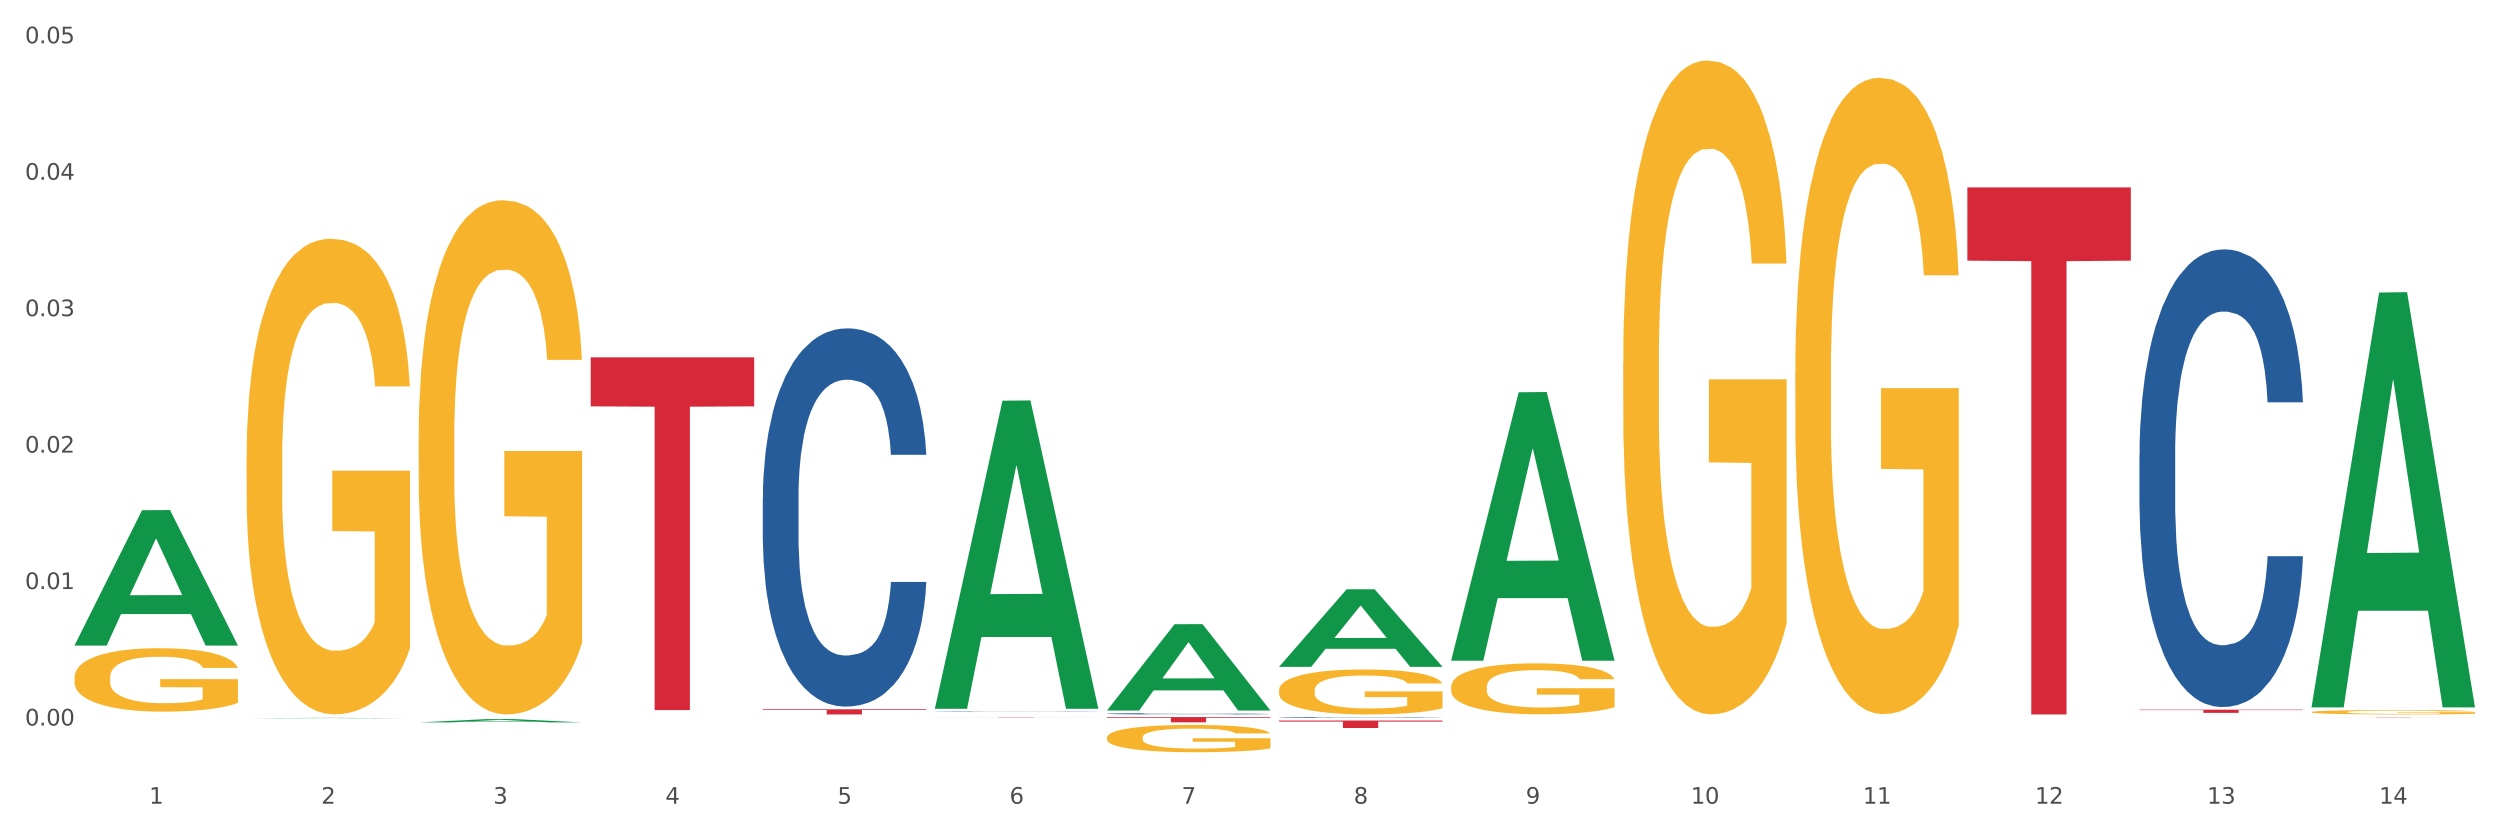 <?xml version="1.0" encoding="utf-8" standalone="no"?>
<!DOCTYPE svg PUBLIC "-//W3C//DTD SVG 1.1//EN"
  "http://www.w3.org/Graphics/SVG/1.1/DTD/svg11.dtd">
<svg xmlns:xlink="http://www.w3.org/1999/xlink" width="1080pt" height="360pt" viewBox="0 0 1080 360" xmlns="http://www.w3.org/2000/svg" version="1.1">
 <rect x="0" y="0" width="1080" height="360" fill="#333333" stroke="none"/>
 <defs>
  <style type="text/css">*{stroke-linejoin: round; stroke-linecap: butt}</style>
 </defs>
 <g id="figure_1">
  <g id="patch_1">
   <path d="M 0 360 
L 1080 360 
L 1080 0 
L 0 0 
z
" style="fill: #ffffff; stroke: #ffffff; stroke-linejoin: miter"/>
  </g>
  <g id="axes_1">
   <g id="matplotlib.axis_1">
    <g id="xtick_1">
     <g id="text_1">
      <!-- 1 -->
      <g style="fill: #4d4d4d" transform="translate(64.432 347.204) scale(0.096 -0.096)">
       <defs>
        <path id="DejaVuSans-31" d="M 794 531 
L 1825 531 
L 1825 4091 
L 703 3866 
L 703 4441 
L 1819 4666 
L 2450 4666 
L 2450 531 
L 3481 531 
L 3481 0 
L 794 0 
L 794 531 
z
" transform="scale(0.016)"/>
       </defs>
       <use xlink:href="#DejaVuSans-31"/>
      </g>
     </g>
    </g>
    <g id="xtick_2">
     <g id="text_2">
      <!-- 2 -->
      <g style="fill: #4d4d4d" transform="translate(138.771 347.204) scale(0.096 -0.096)">
       <defs>
        <path id="DejaVuSans-32" d="M 1228 531 
L 3431 531 
L 3431 0 
L 469 0 
L 469 531 
Q 828 903 1448 1529 
Q 2069 2156 2228 2338 
Q 2531 2678 2651 2914 
Q 2772 3150 2772 3378 
Q 2772 3750 2511 3984 
Q 2250 4219 1831 4219 
Q 1534 4219 1204 4116 
Q 875 4013 500 3803 
L 500 4441 
Q 881 4594 1212 4672 
Q 1544 4750 1819 4750 
Q 2544 4750 2975 4387 
Q 3406 4025 3406 3419 
Q 3406 3131 3298 2873 
Q 3191 2616 2906 2266 
Q 2828 2175 2409 1742 
Q 1991 1309 1228 531 
z
" transform="scale(0.016)"/>
       </defs>
       <use xlink:href="#DejaVuSans-32"/>
      </g>
     </g>
    </g>
    <g id="xtick_3">
     <g id="text_3">
      <!-- 3 -->
      <g style="fill: #4d4d4d" transform="translate(213.109 347.204) scale(0.096 -0.096)">
       <defs>
        <path id="DejaVuSans-33" d="M 2597 2516 
Q 3050 2419 3304 2112 
Q 3559 1806 3559 1356 
Q 3559 666 3084 287 
Q 2609 -91 1734 -91 
Q 1441 -91 1130 -33 
Q 819 25 488 141 
L 488 750 
Q 750 597 1062 519 
Q 1375 441 1716 441 
Q 2309 441 2620 675 
Q 2931 909 2931 1356 
Q 2931 1769 2642 2001 
Q 2353 2234 1838 2234 
L 1294 2234 
L 1294 2753 
L 1863 2753 
Q 2328 2753 2575 2939 
Q 2822 3125 2822 3475 
Q 2822 3834 2567 4026 
Q 2313 4219 1838 4219 
Q 1578 4219 1281 4162 
Q 984 4106 628 3988 
L 628 4550 
Q 988 4650 1302 4700 
Q 1616 4750 1894 4750 
Q 2613 4750 3031 4423 
Q 3450 4097 3450 3541 
Q 3450 3153 3228 2886 
Q 3006 2619 2597 2516 
z
" transform="scale(0.016)"/>
       </defs>
       <use xlink:href="#DejaVuSans-33"/>
      </g>
     </g>
    </g>
    <g id="xtick_4">
     <g id="text_4">
      <!-- 4 -->
      <g style="fill: #4d4d4d" transform="translate(287.448 347.204) scale(0.096 -0.096)">
       <defs>
        <path id="DejaVuSans-34" d="M 2419 4116 
L 825 1625 
L 2419 1625 
L 2419 4116 
z
M 2253 4666 
L 3047 4666 
L 3047 1625 
L 3713 1625 
L 3713 1100 
L 3047 1100 
L 3047 0 
L 2419 0 
L 2419 1100 
L 313 1100 
L 313 1709 
L 2253 4666 
z
" transform="scale(0.016)"/>
       </defs>
       <use xlink:href="#DejaVuSans-34"/>
      </g>
     </g>
    </g>
    <g id="xtick_5">
     <g id="text_5">
      <!-- 5 -->
      <g style="fill: #4d4d4d" transform="translate(361.787 347.204) scale(0.096 -0.096)">
       <defs>
        <path id="DejaVuSans-35" d="M 691 4666 
L 3169 4666 
L 3169 4134 
L 1269 4134 
L 1269 2991 
Q 1406 3038 1543 3061 
Q 1681 3084 1819 3084 
Q 2600 3084 3056 2656 
Q 3513 2228 3513 1497 
Q 3513 744 3044 326 
Q 2575 -91 1722 -91 
Q 1428 -91 1123 -41 
Q 819 9 494 109 
L 494 744 
Q 775 591 1075 516 
Q 1375 441 1709 441 
Q 2250 441 2565 725 
Q 2881 1009 2881 1497 
Q 2881 1984 2565 2268 
Q 2250 2553 1709 2553 
Q 1456 2553 1204 2497 
Q 953 2441 691 2322 
L 691 4666 
z
" transform="scale(0.016)"/>
       </defs>
       <use xlink:href="#DejaVuSans-35"/>
      </g>
     </g>
    </g>
    <g id="xtick_6">
     <g id="text_6">
      <!-- 6 -->
      <g style="fill: #4d4d4d" transform="translate(436.125 347.204) scale(0.096 -0.096)">
       <defs>
        <path id="DejaVuSans-36" d="M 2113 2584 
Q 1688 2584 1439 2293 
Q 1191 2003 1191 1497 
Q 1191 994 1439 701 
Q 1688 409 2113 409 
Q 2538 409 2786 701 
Q 3034 994 3034 1497 
Q 3034 2003 2786 2293 
Q 2538 2584 2113 2584 
z
M 3366 4563 
L 3366 3988 
Q 3128 4100 2886 4159 
Q 2644 4219 2406 4219 
Q 1781 4219 1451 3797 
Q 1122 3375 1075 2522 
Q 1259 2794 1537 2939 
Q 1816 3084 2150 3084 
Q 2853 3084 3261 2657 
Q 3669 2231 3669 1497 
Q 3669 778 3244 343 
Q 2819 -91 2113 -91 
Q 1303 -91 875 529 
Q 447 1150 447 2328 
Q 447 3434 972 4092 
Q 1497 4750 2381 4750 
Q 2619 4750 2861 4703 
Q 3103 4656 3366 4563 
z
" transform="scale(0.016)"/>
       </defs>
       <use xlink:href="#DejaVuSans-36"/>
      </g>
     </g>
    </g>
    <g id="xtick_7">
     <g id="text_7">
      <!-- 7 -->
      <g style="fill: #4d4d4d" transform="translate(510.464 347.204) scale(0.096 -0.096)">
       <defs>
        <path id="DejaVuSans-37" d="M 525 4666 
L 3525 4666 
L 3525 4397 
L 1831 0 
L 1172 0 
L 2766 4134 
L 525 4134 
L 525 4666 
z
" transform="scale(0.016)"/>
       </defs>
       <use xlink:href="#DejaVuSans-37"/>
      </g>
     </g>
    </g>
    <g id="xtick_8">
     <g id="text_8">
      <!-- 8 -->
      <g style="fill: #4d4d4d" transform="translate(584.803 347.204) scale(0.096 -0.096)">
       <defs>
        <path id="DejaVuSans-38" d="M 2034 2216 
Q 1584 2216 1326 1975 
Q 1069 1734 1069 1313 
Q 1069 891 1326 650 
Q 1584 409 2034 409 
Q 2484 409 2743 651 
Q 3003 894 3003 1313 
Q 3003 1734 2745 1975 
Q 2488 2216 2034 2216 
z
M 1403 2484 
Q 997 2584 770 2862 
Q 544 3141 544 3541 
Q 544 4100 942 4425 
Q 1341 4750 2034 4750 
Q 2731 4750 3128 4425 
Q 3525 4100 3525 3541 
Q 3525 3141 3298 2862 
Q 3072 2584 2669 2484 
Q 3125 2378 3379 2068 
Q 3634 1759 3634 1313 
Q 3634 634 3220 271 
Q 2806 -91 2034 -91 
Q 1263 -91 848 271 
Q 434 634 434 1313 
Q 434 1759 690 2068 
Q 947 2378 1403 2484 
z
M 1172 3481 
Q 1172 3119 1398 2916 
Q 1625 2713 2034 2713 
Q 2441 2713 2670 2916 
Q 2900 3119 2900 3481 
Q 2900 3844 2670 4047 
Q 2441 4250 2034 4250 
Q 1625 4250 1398 4047 
Q 1172 3844 1172 3481 
z
" transform="scale(0.016)"/>
       </defs>
       <use xlink:href="#DejaVuSans-38"/>
      </g>
     </g>
    </g>
    <g id="xtick_9">
     <g id="text_9">
      <!-- 9 -->
      <g style="fill: #4d4d4d" transform="translate(659.142 347.204) scale(0.096 -0.096)">
       <defs>
        <path id="DejaVuSans-39" d="M 703 97 
L 703 672 
Q 941 559 1184 500 
Q 1428 441 1663 441 
Q 2288 441 2617 861 
Q 2947 1281 2994 2138 
Q 2813 1869 2534 1725 
Q 2256 1581 1919 1581 
Q 1219 1581 811 2004 
Q 403 2428 403 3163 
Q 403 3881 828 4315 
Q 1253 4750 1959 4750 
Q 2769 4750 3195 4129 
Q 3622 3509 3622 2328 
Q 3622 1225 3098 567 
Q 2575 -91 1691 -91 
Q 1453 -91 1209 -44 
Q 966 3 703 97 
z
M 1959 2075 
Q 2384 2075 2632 2365 
Q 2881 2656 2881 3163 
Q 2881 3666 2632 3958 
Q 2384 4250 1959 4250 
Q 1534 4250 1286 3958 
Q 1038 3666 1038 3163 
Q 1038 2656 1286 2365 
Q 1534 2075 1959 2075 
z
" transform="scale(0.016)"/>
       </defs>
       <use xlink:href="#DejaVuSans-39"/>
      </g>
     </g>
    </g>
    <g id="xtick_10">
     <g id="text_10">
      <!-- 10 -->
      <g style="fill: #4d4d4d" transform="translate(730.426 347.204) scale(0.096 -0.096)">
       <defs>
        <path id="DejaVuSans-30" d="M 2034 4250 
Q 1547 4250 1301 3770 
Q 1056 3291 1056 2328 
Q 1056 1369 1301 889 
Q 1547 409 2034 409 
Q 2525 409 2770 889 
Q 3016 1369 3016 2328 
Q 3016 3291 2770 3770 
Q 2525 4250 2034 4250 
z
M 2034 4750 
Q 2819 4750 3233 4129 
Q 3647 3509 3647 2328 
Q 3647 1150 3233 529 
Q 2819 -91 2034 -91 
Q 1250 -91 836 529 
Q 422 1150 422 2328 
Q 422 3509 836 4129 
Q 1250 4750 2034 4750 
z
" transform="scale(0.016)"/>
       </defs>
       <use xlink:href="#DejaVuSans-31"/>
       <use xlink:href="#DejaVuSans-30" transform="translate(63.623 0)"/>
      </g>
     </g>
    </g>
    <g id="xtick_11">
     <g id="text_11">
      <!-- 11 -->
      <g style="fill: #4d4d4d" transform="translate(804.765 347.204) scale(0.096 -0.096)">
       <use xlink:href="#DejaVuSans-31"/>
       <use xlink:href="#DejaVuSans-31" transform="translate(63.623 0)"/>
      </g>
     </g>
    </g>
    <g id="xtick_12">
     <g id="text_12">
      <!-- 12 -->
      <g style="fill: #4d4d4d" transform="translate(879.104 347.204) scale(0.096 -0.096)">
       <use xlink:href="#DejaVuSans-31"/>
       <use xlink:href="#DejaVuSans-32" transform="translate(63.623 0)"/>
      </g>
     </g>
    </g>
    <g id="xtick_13">
     <g id="text_13">
      <!-- 13 -->
      <g style="fill: #4d4d4d" transform="translate(953.442 347.204) scale(0.096 -0.096)">
       <use xlink:href="#DejaVuSans-31"/>
       <use xlink:href="#DejaVuSans-33" transform="translate(63.623 0)"/>
      </g>
     </g>
    </g>
    <g id="xtick_14">
     <g id="text_14">
      <!-- 14 -->
      <g style="fill: #4d4d4d" transform="translate(1027.781 347.204) scale(0.096 -0.096)">
       <use xlink:href="#DejaVuSans-31"/>
       <use xlink:href="#DejaVuSans-34" transform="translate(63.623 0)"/>
      </g>
     </g>
    </g>
    <g id="xtick_15"/>
    <g id="xtick_16"/>
    <g id="xtick_17"/>
    <g id="xtick_18"/>
    <g id="xtick_19"/>
    <g id="xtick_20"/>
    <g id="xtick_21"/>
    <g id="xtick_22"/>
    <g id="xtick_23"/>
    <g id="xtick_24"/>
    <g id="xtick_25"/>
    <g id="xtick_26"/>
    <g id="xtick_27"/>
   </g>
   <g id="matplotlib.axis_2">
    <g id="ytick_1">
     <g id="text_15">
      <!-- 0.00 -->
      <g style="fill: #4d4d4d" transform="translate(10.8 313.42) scale(0.096 -0.096)">
       <defs>
        <path id="DejaVuSans-2e" d="M 684 794 
L 1344 794 
L 1344 0 
L 684 0 
L 684 794 
z
" transform="scale(0.016)"/>
       </defs>
       <use xlink:href="#DejaVuSans-30"/>
       <use xlink:href="#DejaVuSans-2e" transform="translate(63.623 0)"/>
       <use xlink:href="#DejaVuSans-30" transform="translate(95.41 0)"/>
       <use xlink:href="#DejaVuSans-30" transform="translate(159.033 0)"/>
      </g>
     </g>
    </g>
    <g id="ytick_2">
     <g id="text_16">
      <!-- 0.01 -->
      <g style="fill: #4d4d4d" transform="translate(10.8 254.477) scale(0.096 -0.096)">
       <use xlink:href="#DejaVuSans-30"/>
       <use xlink:href="#DejaVuSans-2e" transform="translate(63.623 0)"/>
       <use xlink:href="#DejaVuSans-30" transform="translate(95.41 0)"/>
       <use xlink:href="#DejaVuSans-31" transform="translate(159.033 0)"/>
      </g>
     </g>
    </g>
    <g id="ytick_3">
     <g id="text_17">
      <!-- 0.02 -->
      <g style="fill: #4d4d4d" transform="translate(10.8 195.533) scale(0.096 -0.096)">
       <use xlink:href="#DejaVuSans-30"/>
       <use xlink:href="#DejaVuSans-2e" transform="translate(63.623 0)"/>
       <use xlink:href="#DejaVuSans-30" transform="translate(95.41 0)"/>
       <use xlink:href="#DejaVuSans-32" transform="translate(159.033 0)"/>
      </g>
     </g>
    </g>
    <g id="ytick_4">
     <g id="text_18">
      <!-- 0.03 -->
      <g style="fill: #4d4d4d" transform="translate(10.8 136.59) scale(0.096 -0.096)">
       <use xlink:href="#DejaVuSans-30"/>
       <use xlink:href="#DejaVuSans-2e" transform="translate(63.623 0)"/>
       <use xlink:href="#DejaVuSans-30" transform="translate(95.41 0)"/>
       <use xlink:href="#DejaVuSans-33" transform="translate(159.033 0)"/>
      </g>
     </g>
    </g>
    <g id="ytick_5">
     <g id="text_19">
      <!-- 0.04 -->
      <g style="fill: #4d4d4d" transform="translate(10.8 77.646) scale(0.096 -0.096)">
       <use xlink:href="#DejaVuSans-30"/>
       <use xlink:href="#DejaVuSans-2e" transform="translate(63.623 0)"/>
       <use xlink:href="#DejaVuSans-30" transform="translate(95.41 0)"/>
       <use xlink:href="#DejaVuSans-34" transform="translate(159.033 0)"/>
      </g>
     </g>
    </g>
    <g id="ytick_6">
     <g id="text_20">
      <!-- 0.05 -->
      <g style="fill: #4d4d4d" transform="translate(10.8 18.703) scale(0.096 -0.096)">
       <use xlink:href="#DejaVuSans-30"/>
       <use xlink:href="#DejaVuSans-2e" transform="translate(63.623 0)"/>
       <use xlink:href="#DejaVuSans-30" transform="translate(95.41 0)"/>
       <use xlink:href="#DejaVuSans-35" transform="translate(159.033 0)"/>
      </g>
     </g>
    </g>
    <g id="ytick_7"/>
    <g id="ytick_8"/>
    <g id="ytick_9"/>
    <g id="ytick_10"/>
    <g id="ytick_11"/>
   </g>
   <g id="PolyCollection_1">
    <path d="M 32.175 278.791 
L 32.248 278.736 
L 61.37 220.406 
L 73.456 220.351 
L 102.797 278.901 
L 88.818 278.901 
L 82.484 265.267 
L 52.415 265.267 
L 52.197 265.487 
L 46.081 278.901 
L 32.175 278.901 
L 32.175 278.791 
L 56.201 257.13 
L 78.698 257.075 
L 67.559 232.831 
L 67.413 232.721 
L 67.267 232.886 
L 56.128 257.075 
L 56.201 257.13 
L 32.175 278.791 
z
" clip-path="url(#p016faca1ba)" style="fill: #109648"/>
    <path d="M 849.901 80.969 
L 920.523 80.969 
L 920.523 112.608 
L 892.742 112.822 
L 892.742 308.638 
L 877.514 308.638 
L 877.514 112.822 
L 849.901 112.608 
L 849.901 81.183 
L 849.901 80.969 
z
" clip-path="url(#p016faca1ba)" style="fill: #d62839"/>
    <path d="M 552.546 311.28 
L 623.168 311.28 
L 623.168 311.727 
L 595.388 311.73 
L 595.388 314.497 
L 580.159 314.497 
L 580.159 311.73 
L 552.546 311.727 
L 552.546 311.283 
L 552.546 311.28 
z
" clip-path="url(#p016faca1ba)" style="fill: #d62839"/>
    <path d="M 478.207 309.773 
L 548.829 309.773 
L 548.829 310.088 
L 521.049 310.09 
L 521.049 312.043 
L 505.82 312.043 
L 505.82 310.09 
L 478.207 310.088 
L 478.207 309.775 
L 478.207 309.773 
z
" clip-path="url(#p016faca1ba)" style="fill: #d62839"/>
    <path d="M 403.869 309.773 
L 474.49 309.773 
L 474.49 309.791 
L 446.71 309.791 
L 446.71 309.903 
L 431.481 309.903 
L 431.481 309.791 
L 403.869 309.791 
L 403.869 309.773 
L 403.869 309.773 
z
" clip-path="url(#p016faca1ba)" style="fill: #d62839"/>
    <path d="M 329.53 306.394 
L 400.152 306.394 
L 400.152 306.706 
L 372.371 306.708 
L 372.371 308.638 
L 357.143 308.638 
L 357.143 306.708 
L 329.53 306.706 
L 329.53 306.396 
L 329.53 306.394 
z
" clip-path="url(#p016faca1ba)" style="fill: #d62839"/>
    <path d="M 255.191 154.379 
L 325.813 154.379 
L 325.813 175.552 
L 298.033 175.695 
L 298.033 306.738 
L 282.804 306.738 
L 282.804 175.695 
L 255.191 175.552 
L 255.191 154.522 
L 255.191 154.379 
z
" clip-path="url(#p016faca1ba)" style="fill: #d62839"/>
    <path d="M 329.53 215.273 
L 329.613 215.124 
L 329.613 210.946 
L 329.864 205.275 
L 330.782 194.829 
L 331.951 186.92 
L 333.954 177.667 
L 335.039 173.787 
L 336.458 169.46 
L 339.38 162.446 
L 342.719 156.477 
L 345.057 153.193 
L 346.81 151.104 
L 350.733 147.373 
L 352.987 145.732 
L 355.324 144.389 
L 357.328 143.494 
L 360.667 142.449 
L 363.338 142.001 
L 366.427 141.852 
L 369.015 142.001 
L 372.437 142.598 
L 377.446 144.389 
L 379.366 145.434 
L 381.954 147.224 
L 384.625 149.612 
L 386.795 152 
L 389.3 155.432 
L 391.887 159.909 
L 394.392 165.58 
L 396.145 170.803 
L 397.564 176.324 
L 398.816 183.04 
L 399.734 190.352 
L 400.152 196.47 
L 384.875 196.47 
L 384.458 190.949 
L 383.623 184.98 
L 382.788 180.95 
L 381.87 177.667 
L 380.451 173.936 
L 379.199 171.549 
L 377.112 168.713 
L 375.192 166.923 
L 373.606 165.878 
L 371.686 164.983 
L 367.595 164.087 
L 364.674 164.087 
L 362.837 164.386 
L 360.583 165.132 
L 358.663 166.177 
L 356.41 167.967 
L 354.656 169.907 
L 352.903 172.444 
L 351.902 174.235 
L 350.399 177.518 
L 349.397 180.204 
L 348.062 184.83 
L 347.31 188.113 
L 345.975 196.619 
L 345.391 202.887 
L 345.14 207.215 
L 344.973 211.99 
L 344.973 235.27 
L 345.474 245.716 
L 345.891 250.193 
L 346.559 255.267 
L 347.811 261.833 
L 349.648 268.25 
L 351.568 272.876 
L 353.154 275.711 
L 354.656 277.801 
L 356.159 279.442 
L 357.996 280.935 
L 359.498 281.83 
L 361.752 282.725 
L 364.423 283.173 
L 366.51 283.173 
L 370.768 282.427 
L 372.688 281.681 
L 374.524 280.636 
L 376.528 278.995 
L 378.114 277.204 
L 379.032 275.861 
L 380.534 273.025 
L 381.703 270.041 
L 382.705 266.608 
L 383.373 263.624 
L 384.124 259.147 
L 384.708 254.073 
L 384.875 251.387 
L 400.152 251.387 
L 399.818 256.759 
L 399.233 261.982 
L 398.065 268.996 
L 397.146 273.025 
L 395.727 277.95 
L 394.225 282.128 
L 392.138 286.755 
L 390.218 290.187 
L 388.214 293.171 
L 386.044 295.858 
L 382.121 299.588 
L 380.701 300.633 
L 377.696 302.424 
L 375.359 303.468 
L 371.936 304.513 
L 368.43 305.11 
L 364.757 305.259 
L 361.502 304.961 
L 357.912 304.065 
L 355.658 303.17 
L 353.154 301.827 
L 350.232 299.738 
L 347.477 297.201 
L 344.89 294.216 
L 342.469 290.784 
L 340.215 286.904 
L 337.293 280.487 
L 335.123 274.219 
L 333.537 268.399 
L 332.452 263.475 
L 331.366 257.207 
L 330.782 252.879 
L 329.864 242.433 
L 329.53 232.733 
L 329.53 215.273 
z
" clip-path="url(#p016faca1ba)" style="fill: #255c99"/>
    <path d="M 403.869 307.421 
L 403.952 307.421 
L 403.952 307.416 
L 404.202 307.41 
L 405.121 307.398 
L 406.289 307.388 
L 408.293 307.378 
L 409.378 307.373 
L 410.797 307.368 
L 413.719 307.36 
L 417.058 307.353 
L 419.395 307.349 
L 421.148 307.347 
L 425.072 307.343 
L 427.326 307.341 
L 429.663 307.339 
L 431.666 307.338 
L 435.006 307.337 
L 437.677 307.336 
L 440.766 307.336 
L 443.353 307.336 
L 446.776 307.337 
L 451.785 307.339 
L 453.704 307.34 
L 456.292 307.342 
L 458.964 307.345 
L 461.134 307.348 
L 463.638 307.352 
L 466.226 307.357 
L 468.73 307.364 
L 470.483 307.37 
L 471.903 307.376 
L 473.155 307.384 
L 474.073 307.392 
L 474.49 307.399 
L 459.214 307.399 
L 458.797 307.393 
L 457.962 307.386 
L 457.127 307.381 
L 456.209 307.378 
L 454.79 307.373 
L 453.538 307.371 
L 451.451 307.367 
L 449.531 307.365 
L 447.945 307.364 
L 446.025 307.363 
L 441.934 307.362 
L 439.012 307.362 
L 437.176 307.362 
L 434.922 307.363 
L 433.002 307.364 
L 430.748 307.366 
L 428.995 307.369 
L 427.242 307.372 
L 426.24 307.374 
L 424.738 307.377 
L 423.736 307.381 
L 422.401 307.386 
L 421.649 307.39 
L 420.314 307.4 
L 419.729 307.407 
L 419.479 307.412 
L 419.312 307.417 
L 419.312 307.444 
L 419.813 307.457 
L 420.23 307.462 
L 420.898 307.468 
L 422.15 307.475 
L 423.987 307.483 
L 425.907 307.488 
L 427.493 307.491 
L 428.995 307.494 
L 430.498 307.496 
L 432.334 307.497 
L 433.837 307.499 
L 436.091 307.5 
L 438.762 307.5 
L 440.849 307.5 
L 445.106 307.499 
L 447.026 307.498 
L 448.863 307.497 
L 450.866 307.495 
L 452.452 307.493 
L 453.371 307.492 
L 454.873 307.488 
L 456.042 307.485 
L 457.044 307.481 
L 457.711 307.477 
L 458.463 307.472 
L 459.047 307.466 
L 459.214 307.463 
L 474.49 307.463 
L 474.156 307.469 
L 473.572 307.475 
L 472.403 307.484 
L 471.485 307.488 
L 470.066 307.494 
L 468.563 307.499 
L 466.477 307.504 
L 464.557 307.508 
L 462.553 307.512 
L 460.383 307.515 
L 456.459 307.519 
L 455.04 307.52 
L 452.035 307.522 
L 449.698 307.524 
L 446.275 307.525 
L 442.769 307.526 
L 439.096 307.526 
L 435.84 307.525 
L 432.251 307.524 
L 429.997 307.523 
L 427.493 307.522 
L 424.571 307.519 
L 421.816 307.516 
L 419.228 307.513 
L 416.808 307.509 
L 414.554 307.504 
L 411.632 307.497 
L 409.462 307.49 
L 407.875 307.483 
L 406.79 307.477 
L 405.705 307.47 
L 405.121 307.465 
L 404.202 307.453 
L 403.869 307.442 
L 403.869 307.421 
z
" clip-path="url(#p016faca1ba)" style="fill: #255c99"/>
    <path d="M 924.24 306.59 
L 994.861 306.59 
L 994.861 306.778 
L 967.081 306.78 
L 967.081 307.945 
L 951.852 307.945 
L 951.852 306.78 
L 924.24 306.778 
L 924.24 306.591 
L 924.24 306.59 
z
" clip-path="url(#p016faca1ba)" style="fill: #d62839"/>
    <path d="M 478.207 308.34 
L 478.291 308.339 
L 478.291 308.325 
L 478.541 308.307 
L 479.459 308.272 
L 480.628 308.246 
L 482.632 308.215 
L 483.717 308.202 
L 485.136 308.188 
L 488.058 308.165 
L 491.397 308.145 
L 493.734 308.134 
L 495.487 308.127 
L 499.41 308.115 
L 501.664 308.109 
L 504.002 308.105 
L 506.005 308.102 
L 509.344 308.098 
L 512.016 308.097 
L 515.104 308.096 
L 517.692 308.097 
L 521.115 308.099 
L 526.123 308.105 
L 528.043 308.108 
L 530.631 308.114 
L 533.302 308.122 
L 535.473 308.13 
L 537.977 308.141 
L 540.565 308.156 
L 543.069 308.175 
L 544.822 308.192 
L 546.241 308.211 
L 547.493 308.233 
L 548.412 308.257 
L 548.829 308.277 
L 533.553 308.277 
L 533.135 308.259 
L 532.301 308.239 
L 531.466 308.226 
L 530.548 308.215 
L 529.128 308.203 
L 527.876 308.195 
L 525.789 308.185 
L 523.869 308.179 
L 522.283 308.176 
L 520.363 308.173 
L 516.273 308.17 
L 513.351 308.17 
L 511.515 308.171 
L 509.261 308.173 
L 507.341 308.177 
L 505.087 308.183 
L 503.334 308.189 
L 501.581 308.198 
L 500.579 308.204 
L 499.077 308.214 
L 498.075 308.223 
L 496.739 308.239 
L 495.988 308.25 
L 494.652 308.278 
L 494.068 308.299 
L 493.818 308.313 
L 493.651 308.329 
L 493.651 308.406 
L 494.151 308.441 
L 494.569 308.455 
L 495.237 308.472 
L 496.489 308.494 
L 498.325 308.515 
L 500.245 308.531 
L 501.831 308.54 
L 503.334 308.547 
L 504.837 308.552 
L 506.673 308.557 
L 508.176 308.56 
L 510.429 308.563 
L 513.101 308.565 
L 515.188 308.565 
L 519.445 308.562 
L 521.365 308.56 
L 523.202 308.556 
L 525.205 308.551 
L 526.791 308.545 
L 527.709 308.541 
L 529.212 308.531 
L 530.381 308.521 
L 531.382 308.51 
L 532.05 308.5 
L 532.801 308.485 
L 533.386 308.468 
L 533.553 308.459 
L 548.829 308.459 
L 548.495 308.477 
L 547.911 308.495 
L 546.742 308.518 
L 545.824 308.531 
L 544.405 308.548 
L 542.902 308.561 
L 540.815 308.577 
L 538.895 308.588 
L 536.892 308.598 
L 534.721 308.607 
L 530.798 308.619 
L 529.379 308.623 
L 526.374 308.629 
L 524.036 308.632 
L 520.614 308.636 
L 517.108 308.638 
L 513.435 308.638 
L 510.179 308.637 
L 506.59 308.634 
L 504.336 308.631 
L 501.831 308.627 
L 498.91 308.62 
L 496.155 308.611 
L 493.567 308.601 
L 491.146 308.59 
L 488.892 308.577 
L 485.971 308.556 
L 483.8 308.535 
L 482.214 308.516 
L 481.129 308.5 
L 480.044 308.479 
L 479.459 308.464 
L 478.541 308.43 
L 478.207 308.398 
L 478.207 308.34 
z
" clip-path="url(#p016faca1ba)" style="fill: #255c99"/>
    <path d="M 924.24 196.568 
L 924.323 196.387 
L 924.323 191.331 
L 924.573 184.469 
L 925.492 171.829 
L 926.66 162.258 
L 928.664 151.062 
L 929.749 146.367 
L 931.168 141.131 
L 934.09 132.644 
L 937.429 125.421 
L 939.766 121.448 
L 941.519 118.92 
L 945.443 114.405 
L 947.697 112.419 
L 950.034 110.794 
L 952.037 109.71 
L 955.377 108.446 
L 958.048 107.905 
L 961.136 107.724 
L 963.724 107.905 
L 967.147 108.627 
L 972.155 110.794 
L 974.075 112.058 
L 976.663 114.225 
L 979.335 117.114 
L 981.505 120.003 
L 984.009 124.157 
L 986.597 129.574 
L 989.101 136.436 
L 990.854 142.756 
L 992.273 149.437 
L 993.526 157.563 
L 994.444 166.411 
L 994.861 173.815 
L 979.585 173.815 
L 979.168 167.134 
L 978.333 159.911 
L 977.498 155.035 
L 976.58 151.062 
L 975.161 146.548 
L 973.908 143.659 
L 971.822 140.228 
L 969.902 138.061 
L 968.316 136.797 
L 966.396 135.713 
L 962.305 134.63 
L 959.383 134.63 
L 957.547 134.991 
L 955.293 135.894 
L 953.373 137.158 
L 951.119 139.325 
L 949.366 141.672 
L 947.613 144.742 
L 946.611 146.909 
L 945.109 150.882 
L 944.107 154.132 
L 942.771 159.73 
L 942.02 163.703 
L 940.685 173.996 
L 940.1 181.58 
L 939.85 186.817 
L 939.683 192.595 
L 939.683 220.765 
L 940.184 233.405 
L 940.601 238.823 
L 941.269 244.962 
L 942.521 252.908 
L 944.358 260.672 
L 946.278 266.27 
L 947.864 269.701 
L 949.366 272.229 
L 950.869 274.216 
L 952.705 276.021 
L 954.208 277.105 
L 956.462 278.188 
L 959.133 278.73 
L 961.22 278.73 
L 965.477 277.827 
L 967.397 276.924 
L 969.234 275.66 
L 971.237 273.674 
L 972.823 271.507 
L 973.742 269.882 
L 975.244 266.451 
L 976.413 262.839 
L 977.415 258.686 
L 978.082 255.074 
L 978.834 249.657 
L 979.418 243.518 
L 979.585 240.267 
L 994.861 240.267 
L 994.527 246.768 
L 993.943 253.088 
L 992.774 261.575 
L 991.856 266.451 
L 990.437 272.41 
L 988.934 277.466 
L 986.847 283.064 
L 984.927 287.217 
L 982.924 290.829 
L 980.754 294.079 
L 976.83 298.593 
L 975.411 299.857 
L 972.406 302.024 
L 970.069 303.288 
L 966.646 304.552 
L 963.14 305.275 
L 959.467 305.455 
L 956.211 305.094 
L 952.622 304.011 
L 950.368 302.927 
L 947.864 301.302 
L 944.942 298.774 
L 942.187 295.704 
L 939.599 292.093 
L 937.178 287.939 
L 934.925 283.244 
L 932.003 275.48 
L 929.832 267.895 
L 928.246 260.853 
L 927.161 254.894 
L 926.076 247.31 
L 925.492 242.073 
L 924.573 229.433 
L 924.24 217.695 
L 924.24 196.568 
z
" clip-path="url(#p016faca1ba)" style="fill: #255c99"/>
    <path d="M 998.578 307.617 
L 998.662 307.615 
L 998.662 307.552 
L 998.828 307.499 
L 999.662 307.369 
L 1000.913 307.261 
L 1001.83 307.204 
L 1002.747 307.157 
L 1003.831 307.11 
L 1005.165 307.062 
L 1007.583 306.99 
L 1009.084 306.954 
L 1010.918 306.916 
L 1014.253 306.86 
L 1016.671 306.829 
L 1019.173 306.803 
L 1023.258 306.772 
L 1025.926 306.758 
L 1028.761 306.748 
L 1032.18 306.741 
L 1034.765 306.739 
L 1040.434 306.744 
L 1045.27 306.76 
L 1047.605 306.772 
L 1050.607 306.793 
L 1052.191 306.807 
L 1054.775 306.834 
L 1057.444 306.871 
L 1059.278 306.902 
L 1062.029 306.961 
L 1064.114 307.02 
L 1066.032 307.093 
L 1067.032 307.143 
L 1067.783 307.19 
L 1068.45 307.244 
L 1069.117 307.329 
L 1054.108 307.329 
L 1053.525 307.268 
L 1052.608 307.211 
L 1051.274 307.155 
L 1050.106 307.121 
L 1048.105 307.077 
L 1046.271 307.049 
L 1044.353 307.029 
L 1042.019 307.011 
L 1040.184 307.003 
L 1037.599 306.996 
L 1032.513 306.997 
L 1029.095 307.011 
L 1026.76 307.029 
L 1025.259 307.044 
L 1023.925 307.062 
L 1022.425 307.086 
L 1020.674 307.122 
L 1019.423 307.155 
L 1018.172 307.197 
L 1017.172 307.238 
L 1016.255 307.287 
L 1015.504 307.339 
L 1014.92 307.393 
L 1014.42 307.459 
L 1014.003 307.568 
L 1014.003 307.806 
L 1014.17 307.859 
L 1014.587 307.93 
L 1015.087 307.984 
L 1015.921 308.048 
L 1016.671 308.092 
L 1018.089 308.154 
L 1019.673 308.206 
L 1020.924 308.239 
L 1022.174 308.267 
L 1024.342 308.305 
L 1026.76 308.336 
L 1028.845 308.355 
L 1031.68 308.373 
L 1033.597 308.38 
L 1035.265 308.383 
L 1039.35 308.383 
L 1042.269 308.378 
L 1045.52 308.366 
L 1048.022 308.35 
L 1050.106 308.331 
L 1052.441 308.3 
L 1053.942 308.27 
L 1053.942 307.908 
L 1035.598 307.906 
L 1035.598 307.665 
L 1069.2 307.665 
L 1069.2 308.373 
L 1067.783 308.409 
L 1066.198 308.442 
L 1064.531 308.472 
L 1062.029 308.508 
L 1059.028 308.543 
L 1056.36 308.567 
L 1053.525 308.588 
L 1050.19 308.607 
L 1045.854 308.624 
L 1043.186 308.631 
L 1039.851 308.636 
L 1035.932 308.638 
L 1032.513 308.635 
L 1029.178 308.626 
L 1025.676 308.61 
L 1022.258 308.588 
L 1019.673 308.565 
L 1017.088 308.537 
L 1014.337 308.501 
L 1012.169 308.466 
L 1010.501 308.435 
L 1008.667 308.395 
L 1006.666 308.343 
L 1005.165 308.296 
L 1003.831 308.248 
L 1002.414 308.185 
L 1001.413 308.132 
L 1000.413 308.064 
L 999.829 308.014 
L 999.162 307.936 
L 998.662 307.826 
L 998.578 307.617 
z
" clip-path="url(#p016faca1ba)" style="fill: #f7b32b"/>
    <path d="M 775.562 160.633 
L 775.645 160.382 
L 775.645 151.344 
L 775.812 143.56 
L 776.646 124.73 
L 777.897 109.164 
L 778.814 100.879 
L 779.731 94.1 
L 780.815 87.321 
L 782.149 80.291 
L 784.567 69.998 
L 786.068 64.725 
L 787.902 59.202 
L 791.237 51.168 
L 793.655 46.648 
L 796.157 42.882 
L 800.242 38.363 
L 802.91 36.355 
L 805.745 34.848 
L 809.164 33.844 
L 811.748 33.593 
L 817.418 34.346 
L 822.254 36.606 
L 824.589 38.363 
L 827.59 41.376 
L 829.175 43.384 
L 831.759 47.402 
L 834.427 52.674 
L 836.262 57.193 
L 839.013 65.729 
L 841.098 74.266 
L 843.015 84.811 
L 844.016 92.092 
L 844.766 98.87 
L 845.433 106.653 
L 846.1 118.956 
L 831.092 118.956 
L 830.509 110.168 
L 829.592 101.883 
L 828.257 93.849 
L 827.09 88.828 
L 825.089 82.551 
L 823.255 78.534 
L 821.337 75.521 
L 819.002 73.01 
L 817.168 71.755 
L 814.583 70.751 
L 809.497 71.002 
L 806.079 73.01 
L 803.744 75.521 
L 802.243 77.781 
L 800.909 80.291 
L 799.408 83.806 
L 797.657 89.079 
L 796.407 93.849 
L 795.156 99.875 
L 794.156 105.9 
L 793.238 112.93 
L 792.488 120.462 
L 791.904 128.245 
L 791.404 137.786 
L 790.987 153.603 
L 790.987 187.999 
L 791.154 195.782 
L 791.571 206.076 
L 792.071 213.859 
L 792.905 223.149 
L 793.655 229.426 
L 795.073 238.464 
L 796.657 245.996 
L 797.908 250.766 
L 799.158 254.783 
L 801.326 260.307 
L 803.744 264.826 
L 805.829 267.588 
L 808.663 270.099 
L 810.581 271.103 
L 812.249 271.605 
L 816.334 271.605 
L 819.253 270.852 
L 822.504 269.094 
L 825.006 266.835 
L 827.09 264.073 
L 829.425 259.554 
L 830.926 255.286 
L 830.926 202.812 
L 812.582 202.561 
L 812.582 167.663 
L 846.184 167.663 
L 846.184 270.099 
L 844.766 275.371 
L 843.182 280.141 
L 841.515 284.409 
L 839.013 289.682 
L 836.012 294.703 
L 833.344 298.218 
L 830.509 301.231 
L 827.174 303.993 
L 822.838 306.503 
L 820.17 307.508 
L 816.835 308.261 
L 812.916 308.512 
L 809.497 308.01 
L 806.162 306.754 
L 802.66 304.495 
L 799.242 301.231 
L 796.657 297.967 
L 794.072 293.95 
L 791.321 288.678 
L 789.153 283.656 
L 787.485 279.137 
L 785.651 273.362 
L 783.65 265.83 
L 782.149 259.052 
L 780.815 252.022 
L 779.398 242.983 
L 778.397 235.2 
L 777.396 225.408 
L 776.813 218.128 
L 776.146 206.829 
L 775.645 191.012 
L 775.562 160.633 
z
" clip-path="url(#p016faca1ba)" style="fill: #f7b32b"/>
    <path d="M 701.223 156.66 
L 701.307 156.402 
L 701.307 147.114 
L 701.474 139.117 
L 702.307 119.767 
L 703.558 103.772 
L 704.475 95.258 
L 705.392 88.292 
L 706.476 81.327 
L 707.81 74.103 
L 710.228 63.525 
L 711.729 58.107 
L 713.563 52.432 
L 716.899 44.176 
L 719.317 39.532 
L 721.818 35.662 
L 725.903 31.018 
L 728.572 28.954 
L 731.406 27.406 
L 734.825 26.375 
L 737.41 26.117 
L 743.08 26.89 
L 747.915 29.212 
L 750.25 31.018 
L 753.252 34.114 
L 754.836 36.178 
L 757.421 40.306 
L 760.089 45.724 
L 761.923 50.368 
L 764.675 59.139 
L 766.759 67.911 
L 768.677 78.747 
L 769.677 86.228 
L 770.428 93.194 
L 771.095 101.192 
L 771.762 113.834 
L 756.754 113.834 
L 756.17 104.804 
L 755.253 96.29 
L 753.919 88.034 
L 752.751 82.875 
L 750.75 76.425 
L 748.916 72.297 
L 746.998 69.201 
L 744.664 66.621 
L 742.829 65.331 
L 740.245 64.299 
L 735.159 64.557 
L 731.74 66.621 
L 729.405 69.201 
L 727.905 71.523 
L 726.571 74.103 
L 725.07 77.715 
L 723.319 83.133 
L 722.068 88.034 
L 720.817 94.226 
L 719.817 100.418 
L 718.9 107.642 
L 718.149 115.382 
L 717.566 123.379 
L 717.065 133.183 
L 716.648 149.436 
L 716.648 184.781 
L 716.815 192.779 
L 717.232 203.357 
L 717.732 211.354 
L 718.566 220.9 
L 719.317 227.35 
L 720.734 236.637 
L 722.318 244.377 
L 723.569 249.279 
L 724.82 253.407 
L 726.987 259.083 
L 729.405 263.727 
L 731.49 266.564 
L 734.325 269.144 
L 736.242 270.176 
L 737.91 270.692 
L 741.996 270.692 
L 744.914 269.918 
L 748.166 268.112 
L 750.667 265.79 
L 752.751 262.953 
L 755.086 258.309 
L 756.587 253.923 
L 756.587 200.003 
L 738.244 199.745 
L 738.244 163.884 
L 771.845 163.884 
L 771.845 269.144 
L 770.428 274.562 
L 768.844 279.464 
L 767.176 283.85 
L 764.675 289.268 
L 761.673 294.427 
L 759.005 298.039 
L 756.17 301.135 
L 752.835 303.973 
L 748.499 306.553 
L 745.831 307.585 
L 742.496 308.359 
L 738.577 308.617 
L 735.159 308.101 
L 731.823 306.811 
L 728.321 304.489 
L 724.903 301.135 
L 722.318 297.781 
L 719.733 293.654 
L 716.982 288.236 
L 714.814 283.076 
L 713.147 278.432 
L 711.312 272.498 
L 709.311 264.758 
L 707.81 257.793 
L 706.476 250.569 
L 705.059 241.281 
L 704.058 233.284 
L 703.058 223.222 
L 702.474 215.74 
L 701.807 204.131 
L 701.307 187.877 
L 701.223 156.66 
z
" clip-path="url(#p016faca1ba)" style="fill: #f7b32b"/>
    <path d="M 626.885 296.738 
L 626.968 296.718 
L 626.968 295.994 
L 627.135 295.371 
L 627.969 293.864 
L 629.219 292.618 
L 630.136 291.955 
L 631.054 291.412 
L 632.138 290.869 
L 633.472 290.306 
L 635.89 289.482 
L 637.39 289.06 
L 639.225 288.618 
L 642.56 287.975 
L 644.978 287.613 
L 647.479 287.312 
L 651.565 286.95 
L 654.233 286.789 
L 657.068 286.669 
L 660.486 286.588 
L 663.071 286.568 
L 668.741 286.628 
L 673.577 286.809 
L 675.911 286.95 
L 678.913 287.191 
L 680.497 287.352 
L 683.082 287.673 
L 685.75 288.096 
L 687.584 288.457 
L 690.336 289.141 
L 692.42 289.824 
L 694.338 290.668 
L 695.339 291.251 
L 696.089 291.794 
L 696.756 292.417 
L 697.423 293.402 
L 682.415 293.402 
L 681.831 292.698 
L 680.914 292.035 
L 679.58 291.392 
L 678.413 290.99 
L 676.412 290.487 
L 674.577 290.166 
L 672.66 289.925 
L 670.325 289.724 
L 668.491 289.623 
L 665.906 289.543 
L 660.82 289.563 
L 657.401 289.724 
L 655.067 289.925 
L 653.566 290.105 
L 652.232 290.306 
L 650.731 290.588 
L 648.98 291.01 
L 647.729 291.392 
L 646.479 291.874 
L 645.478 292.357 
L 644.561 292.919 
L 643.811 293.522 
L 643.227 294.145 
L 642.727 294.909 
L 642.31 296.175 
L 642.31 298.929 
L 642.476 299.552 
L 642.893 300.376 
L 643.394 300.999 
L 644.227 301.743 
L 644.978 302.245 
L 646.395 302.969 
L 647.979 303.572 
L 649.23 303.954 
L 650.481 304.275 
L 652.649 304.717 
L 655.067 305.079 
L 657.151 305.3 
L 659.986 305.501 
L 661.904 305.582 
L 663.571 305.622 
L 667.657 305.622 
L 670.575 305.561 
L 673.827 305.421 
L 676.328 305.24 
L 678.413 305.019 
L 680.747 304.657 
L 682.248 304.315 
L 682.248 300.115 
L 663.905 300.095 
L 663.905 297.301 
L 697.506 297.301 
L 697.506 305.501 
L 696.089 305.923 
L 694.505 306.305 
L 692.837 306.647 
L 690.336 307.069 
L 687.334 307.471 
L 684.666 307.752 
L 681.831 307.993 
L 678.496 308.215 
L 674.16 308.416 
L 671.492 308.496 
L 668.157 308.556 
L 664.238 308.576 
L 660.82 308.536 
L 657.485 308.436 
L 653.983 308.255 
L 650.564 307.993 
L 647.979 307.732 
L 645.395 307.411 
L 642.643 306.988 
L 640.475 306.587 
L 638.808 306.225 
L 636.974 305.762 
L 634.972 305.159 
L 633.472 304.617 
L 632.138 304.054 
L 630.72 303.33 
L 629.72 302.707 
L 628.719 301.924 
L 628.135 301.341 
L 627.468 300.436 
L 626.968 299.17 
L 626.885 296.738 
z
" clip-path="url(#p016faca1ba)" style="fill: #f7b32b"/>
    <path d="M 552.546 298.193 
L 552.629 298.175 
L 552.629 297.537 
L 552.796 296.987 
L 553.63 295.657 
L 554.881 294.557 
L 555.798 293.972 
L 556.715 293.493 
L 557.799 293.014 
L 559.133 292.518 
L 561.551 291.791 
L 563.052 291.418 
L 564.886 291.028 
L 568.221 290.461 
L 570.639 290.142 
L 573.141 289.876 
L 577.226 289.556 
L 579.894 289.414 
L 582.729 289.308 
L 586.148 289.237 
L 588.732 289.219 
L 594.402 289.273 
L 599.238 289.432 
L 601.573 289.556 
L 604.574 289.769 
L 606.158 289.911 
L 608.743 290.195 
L 611.411 290.567 
L 613.246 290.886 
L 615.997 291.489 
L 618.082 292.092 
L 619.999 292.837 
L 621 293.351 
L 621.75 293.83 
L 622.417 294.38 
L 623.084 295.249 
L 608.076 295.249 
L 607.493 294.628 
L 606.575 294.043 
L 605.241 293.476 
L 604.074 293.121 
L 602.073 292.678 
L 600.239 292.394 
L 598.321 292.181 
L 595.986 292.004 
L 594.152 291.915 
L 591.567 291.844 
L 586.481 291.862 
L 583.063 292.004 
L 580.728 292.181 
L 579.227 292.341 
L 577.893 292.518 
L 576.392 292.766 
L 574.641 293.139 
L 573.391 293.476 
L 572.14 293.901 
L 571.139 294.327 
L 570.222 294.823 
L 569.472 295.355 
L 568.888 295.905 
L 568.388 296.579 
L 567.971 297.696 
L 567.971 300.126 
L 568.138 300.676 
L 568.555 301.403 
L 569.055 301.952 
L 569.889 302.609 
L 570.639 303.052 
L 572.057 303.69 
L 573.641 304.222 
L 574.891 304.559 
L 576.142 304.843 
L 578.31 305.233 
L 580.728 305.552 
L 582.812 305.747 
L 585.647 305.925 
L 587.565 305.996 
L 589.233 306.031 
L 593.318 306.031 
L 596.236 305.978 
L 599.488 305.854 
L 601.99 305.694 
L 604.074 305.499 
L 606.409 305.18 
L 607.909 304.878 
L 607.909 301.172 
L 589.566 301.154 
L 589.566 298.689 
L 623.168 298.689 
L 623.168 305.925 
L 621.75 306.297 
L 620.166 306.634 
L 618.499 306.936 
L 615.997 307.308 
L 612.996 307.663 
L 610.327 307.911 
L 607.493 308.124 
L 604.157 308.319 
L 599.822 308.496 
L 597.154 308.567 
L 593.818 308.62 
L 589.9 308.638 
L 586.481 308.603 
L 583.146 308.514 
L 579.644 308.354 
L 576.226 308.124 
L 573.641 307.893 
L 571.056 307.61 
L 568.305 307.237 
L 566.137 306.882 
L 564.469 306.563 
L 562.635 306.155 
L 560.634 305.623 
L 559.133 305.144 
L 557.799 304.648 
L 556.381 304.01 
L 555.381 303.46 
L 554.38 302.768 
L 553.797 302.254 
L 553.13 301.456 
L 552.629 300.339 
L 552.546 298.193 
z
" clip-path="url(#p016faca1ba)" style="fill: #f7b32b"/>
    <path d="M 478.207 318.625 
L 478.291 318.615 
L 478.291 318.227 
L 478.457 317.893 
L 479.291 317.086 
L 480.542 316.418 
L 481.459 316.063 
L 482.376 315.772 
L 483.46 315.482 
L 484.794 315.18 
L 487.212 314.739 
L 488.713 314.513 
L 490.547 314.276 
L 493.882 313.931 
L 496.3 313.737 
L 498.802 313.576 
L 502.887 313.382 
L 505.555 313.296 
L 508.39 313.231 
L 511.809 313.188 
L 514.394 313.178 
L 520.063 313.21 
L 524.899 313.307 
L 527.234 313.382 
L 530.236 313.511 
L 531.82 313.598 
L 534.405 313.77 
L 537.073 313.996 
L 538.907 314.19 
L 541.658 314.556 
L 543.743 314.922 
L 545.661 315.374 
L 546.661 315.686 
L 547.412 315.977 
L 548.079 316.311 
L 548.746 316.838 
L 533.737 316.838 
L 533.154 316.461 
L 532.237 316.106 
L 530.903 315.761 
L 529.735 315.546 
L 527.734 315.277 
L 525.9 315.105 
L 523.982 314.976 
L 521.648 314.868 
L 519.813 314.814 
L 517.228 314.771 
L 512.142 314.782 
L 508.724 314.868 
L 506.389 314.976 
L 504.888 315.072 
L 503.554 315.18 
L 502.054 315.331 
L 500.303 315.557 
L 499.052 315.761 
L 497.801 316.02 
L 496.801 316.278 
L 495.884 316.58 
L 495.133 316.903 
L 494.549 317.236 
L 494.049 317.646 
L 493.632 318.324 
L 493.632 319.799 
L 493.799 320.133 
L 494.216 320.574 
L 494.716 320.908 
L 495.55 321.306 
L 496.3 321.575 
L 497.718 321.963 
L 499.302 322.286 
L 500.553 322.49 
L 501.803 322.663 
L 503.971 322.899 
L 506.389 323.093 
L 508.474 323.212 
L 511.309 323.319 
L 513.226 323.362 
L 514.894 323.384 
L 518.979 323.384 
L 521.898 323.352 
L 525.149 323.276 
L 527.651 323.179 
L 529.735 323.061 
L 532.07 322.867 
L 533.571 322.684 
L 533.571 320.434 
L 515.227 320.423 
L 515.227 318.927 
L 548.829 318.927 
L 548.829 323.319 
L 547.412 323.545 
L 545.827 323.75 
L 544.16 323.933 
L 541.658 324.159 
L 538.657 324.374 
L 535.989 324.525 
L 533.154 324.654 
L 529.819 324.773 
L 525.483 324.88 
L 522.815 324.923 
L 519.48 324.956 
L 515.561 324.967 
L 512.142 324.945 
L 508.807 324.891 
L 505.305 324.794 
L 501.887 324.654 
L 499.302 324.514 
L 496.717 324.342 
L 493.966 324.116 
L 491.798 323.901 
L 490.13 323.707 
L 488.296 323.459 
L 486.295 323.136 
L 484.794 322.846 
L 483.46 322.544 
L 482.043 322.157 
L 481.042 321.823 
L 480.042 321.403 
L 479.458 321.091 
L 478.791 320.606 
L 478.291 319.928 
L 478.207 318.625 
z
" clip-path="url(#p016faca1ba)" style="fill: #f7b32b"/>
    <path d="M 180.852 189.148 
L 180.936 188.945 
L 180.936 181.642 
L 181.103 175.353 
L 181.936 160.138 
L 183.187 147.56 
L 184.104 140.865 
L 185.021 135.388 
L 186.105 129.91 
L 187.439 124.23 
L 189.857 115.912 
L 191.358 111.652 
L 193.192 107.189 
L 196.528 100.697 
L 198.946 97.046 
L 201.447 94.003 
L 205.533 90.351 
L 208.201 88.728 
L 211.036 87.511 
L 214.454 86.699 
L 217.039 86.496 
L 222.709 87.105 
L 227.545 88.931 
L 229.879 90.351 
L 232.881 92.785 
L 234.465 94.408 
L 237.05 97.654 
L 239.718 101.914 
L 241.552 105.566 
L 244.304 112.464 
L 246.388 119.361 
L 248.306 127.882 
L 249.306 133.765 
L 250.057 139.242 
L 250.724 145.531 
L 251.391 155.472 
L 236.383 155.472 
L 235.799 148.372 
L 234.882 141.677 
L 233.548 135.185 
L 232.38 131.128 
L 230.379 126.056 
L 228.545 122.81 
L 226.627 120.376 
L 224.293 118.347 
L 222.458 117.333 
L 219.874 116.521 
L 214.788 116.724 
L 211.369 118.347 
L 209.034 120.376 
L 207.534 122.201 
L 206.2 124.23 
L 204.699 127.07 
L 202.948 131.331 
L 201.697 135.185 
L 200.446 140.054 
L 199.446 144.923 
L 198.529 150.603 
L 197.778 156.689 
L 197.195 162.978 
L 196.694 170.687 
L 196.277 183.468 
L 196.277 211.261 
L 196.444 217.55 
L 196.861 225.867 
L 197.361 232.156 
L 198.195 239.663 
L 198.946 244.734 
L 200.363 252.038 
L 201.947 258.124 
L 203.198 261.978 
L 204.449 265.224 
L 206.616 269.687 
L 209.034 273.339 
L 211.119 275.57 
L 213.954 277.599 
L 215.871 278.411 
L 217.539 278.816 
L 221.625 278.816 
L 224.543 278.208 
L 227.795 276.788 
L 230.296 274.962 
L 232.38 272.73 
L 234.715 269.079 
L 236.216 265.63 
L 236.216 223.23 
L 217.873 223.027 
L 217.873 194.829 
L 251.474 194.829 
L 251.474 277.599 
L 250.057 281.859 
L 248.473 285.714 
L 246.805 289.163 
L 244.304 293.423 
L 241.302 297.48 
L 238.634 300.32 
L 235.799 302.755 
L 232.464 304.986 
L 228.128 307.015 
L 225.46 307.827 
L 222.125 308.435 
L 218.206 308.638 
L 214.788 308.232 
L 211.452 307.218 
L 207.951 305.392 
L 204.532 302.755 
L 201.947 300.118 
L 199.362 296.872 
L 196.611 292.611 
L 194.443 288.554 
L 192.776 284.902 
L 190.941 280.236 
L 188.94 274.15 
L 187.439 268.673 
L 186.105 262.993 
L 184.688 255.689 
L 183.687 249.4 
L 182.687 241.488 
L 182.103 235.605 
L 181.436 226.476 
L 180.936 213.695 
L 180.852 189.148 
z
" clip-path="url(#p016faca1ba)" style="fill: #f7b32b"/>
    <path d="M 552.546 309.94 
L 552.629 309.94 
L 552.629 309.93 
L 552.88 309.917 
L 553.798 309.894 
L 554.967 309.875 
L 556.97 309.854 
L 558.055 309.846 
L 559.475 309.836 
L 562.396 309.82 
L 565.735 309.806 
L 568.073 309.799 
L 569.826 309.794 
L 573.749 309.785 
L 576.003 309.782 
L 578.34 309.778 
L 580.344 309.776 
L 583.683 309.774 
L 586.354 309.773 
L 589.443 309.773 
L 592.031 309.773 
L 595.453 309.774 
L 600.462 309.778 
L 602.382 309.781 
L 604.97 309.785 
L 607.641 309.79 
L 609.811 309.796 
L 612.316 309.804 
L 614.903 309.814 
L 617.408 309.827 
L 619.161 309.839 
L 620.58 309.851 
L 621.832 309.867 
L 622.75 309.883 
L 623.168 309.897 
L 607.891 309.897 
L 607.474 309.885 
L 606.639 309.871 
L 605.804 309.862 
L 604.886 309.854 
L 603.467 309.846 
L 602.215 309.84 
L 600.128 309.834 
L 598.208 309.83 
L 596.622 309.827 
L 594.702 309.825 
L 590.612 309.823 
L 587.69 309.823 
L 585.853 309.824 
L 583.6 309.826 
L 581.68 309.828 
L 579.426 309.832 
L 577.673 309.837 
L 575.92 309.842 
L 574.918 309.847 
L 573.415 309.854 
L 572.414 309.86 
L 571.078 309.871 
L 570.327 309.878 
L 568.991 309.898 
L 568.407 309.912 
L 568.156 309.922 
L 567.989 309.933 
L 567.989 309.986 
L 568.49 310.01 
L 568.908 310.02 
L 569.575 310.031 
L 570.827 310.046 
L 572.664 310.061 
L 574.584 310.072 
L 576.17 310.078 
L 577.673 310.083 
L 579.175 310.087 
L 581.012 310.09 
L 582.514 310.092 
L 584.768 310.094 
L 587.439 310.095 
L 589.526 310.095 
L 593.784 310.093 
L 595.704 310.092 
L 597.54 310.089 
L 599.544 310.086 
L 601.13 310.081 
L 602.048 310.078 
L 603.551 310.072 
L 604.719 310.065 
L 605.721 310.057 
L 606.389 310.05 
L 607.14 310.04 
L 607.724 310.029 
L 607.891 310.023 
L 623.168 310.023 
L 622.834 310.035 
L 622.249 310.047 
L 621.081 310.063 
L 620.163 310.072 
L 618.743 310.083 
L 617.241 310.093 
L 615.154 310.103 
L 613.234 310.111 
L 611.23 310.118 
L 609.06 310.124 
L 605.137 310.132 
L 603.718 310.135 
L 600.712 310.139 
L 598.375 310.141 
L 594.952 310.144 
L 591.446 310.145 
L 587.773 310.145 
L 584.518 310.145 
L 580.928 310.143 
L 578.674 310.141 
L 576.17 310.138 
L 573.248 310.133 
L 570.494 310.127 
L 567.906 310.12 
L 565.485 310.112 
L 563.231 310.104 
L 560.309 310.089 
L 558.139 310.075 
L 556.553 310.061 
L 555.468 310.05 
L 554.382 310.036 
L 553.798 310.026 
L 552.88 310.002 
L 552.546 309.98 
L 552.546 309.94 
z
" clip-path="url(#p016faca1ba)" style="fill: #255c99"/>
    <path d="M 106.514 198.083 
L 106.597 197.895 
L 106.597 191.14 
L 106.764 185.323 
L 107.598 171.25 
L 108.848 159.616 
L 109.765 153.424 
L 110.683 148.358 
L 111.767 143.291 
L 113.101 138.038 
L 115.519 130.344 
L 117.019 126.404 
L 118.854 122.276 
L 122.189 116.271 
L 124.607 112.894 
L 127.108 110.079 
L 131.194 106.702 
L 133.862 105.2 
L 136.697 104.075 
L 140.115 103.324 
L 142.7 103.136 
L 148.37 103.699 
L 153.206 105.388 
L 155.54 106.702 
L 158.542 108.953 
L 160.126 110.454 
L 162.711 113.457 
L 165.379 117.397 
L 167.213 120.775 
L 169.965 127.154 
L 172.049 133.534 
L 173.967 141.415 
L 174.968 146.857 
L 175.718 151.923 
L 176.385 157.74 
L 177.052 166.934 
L 162.044 166.934 
L 161.46 160.367 
L 160.543 154.175 
L 159.209 148.17 
L 158.042 144.417 
L 156.041 139.726 
L 154.206 136.724 
L 152.289 134.472 
L 149.954 132.596 
L 148.12 131.658 
L 145.535 130.907 
L 140.449 131.095 
L 137.03 132.596 
L 134.696 134.472 
L 133.195 136.161 
L 131.861 138.038 
L 130.36 140.665 
L 128.609 144.605 
L 127.358 148.17 
L 126.108 152.674 
L 125.107 157.177 
L 124.19 162.431 
L 123.44 168.06 
L 122.856 173.877 
L 122.356 181.007 
L 121.939 192.829 
L 121.939 218.535 
L 122.106 224.352 
L 122.522 232.046 
L 123.023 237.862 
L 123.856 244.805 
L 124.607 249.496 
L 126.024 256.251 
L 127.609 261.88 
L 128.859 265.446 
L 130.11 268.448 
L 132.278 272.576 
L 134.696 275.953 
L 136.78 278.018 
L 139.615 279.894 
L 141.533 280.645 
L 143.2 281.02 
L 147.286 281.02 
L 150.204 280.457 
L 153.456 279.143 
L 155.957 277.455 
L 158.042 275.391 
L 160.376 272.013 
L 161.877 268.823 
L 161.877 229.606 
L 143.534 229.419 
L 143.534 203.337 
L 177.135 203.337 
L 177.135 279.894 
L 175.718 283.834 
L 174.134 287.4 
L 172.466 290.589 
L 169.965 294.53 
L 166.963 298.283 
L 164.295 300.91 
L 161.46 303.161 
L 158.125 305.225 
L 153.789 307.102 
L 151.121 307.852 
L 147.786 308.415 
L 143.867 308.603 
L 140.449 308.228 
L 137.114 307.289 
L 133.612 305.601 
L 130.193 303.161 
L 127.609 300.722 
L 125.024 297.72 
L 122.272 293.779 
L 120.104 290.027 
L 118.437 286.649 
L 116.603 282.333 
L 114.601 276.704 
L 113.101 271.638 
L 111.767 266.384 
L 110.349 259.629 
L 109.349 253.812 
L 108.348 246.494 
L 107.764 241.052 
L 107.097 232.608 
L 106.597 220.787 
L 106.514 198.083 
z
" clip-path="url(#p016faca1ba)" style="fill: #f7b32b"/>
    <path d="M 998.578 310.069 
L 1069.2 310.069 
L 1069.2 310.085 
L 1041.42 310.085 
L 1041.42 310.189 
L 1026.191 310.189 
L 1026.191 310.085 
L 998.578 310.085 
L 998.578 310.069 
L 998.578 310.069 
z
" clip-path="url(#p016faca1ba)" style="fill: #d62839"/>
    <path d="M 32.175 292.698 
L 32.258 292.673 
L 32.258 291.772 
L 32.425 290.996 
L 33.259 289.119 
L 34.51 287.568 
L 35.427 286.742 
L 36.344 286.066 
L 37.428 285.391 
L 38.762 284.69 
L 41.18 283.664 
L 42.681 283.139 
L 44.515 282.588 
L 47.85 281.787 
L 50.268 281.337 
L 52.77 280.961 
L 56.855 280.511 
L 59.523 280.311 
L 62.358 280.161 
L 65.777 280.06 
L 68.361 280.035 
L 74.031 280.111 
L 78.867 280.336 
L 81.202 280.511 
L 84.203 280.811 
L 85.788 281.011 
L 88.372 281.412 
L 91.04 281.937 
L 92.875 282.388 
L 95.626 283.239 
L 97.711 284.089 
L 99.628 285.14 
L 100.629 285.866 
L 101.379 286.542 
L 102.046 287.318 
L 102.713 288.544 
L 87.705 288.544 
L 87.122 287.668 
L 86.204 286.842 
L 84.87 286.041 
L 83.703 285.541 
L 81.702 284.915 
L 79.868 284.515 
L 77.95 284.215 
L 75.615 283.964 
L 73.781 283.839 
L 71.196 283.739 
L 66.11 283.764 
L 62.692 283.964 
L 60.357 284.215 
L 58.856 284.44 
L 57.522 284.69 
L 56.021 285.04 
L 54.27 285.566 
L 53.02 286.041 
L 51.769 286.642 
L 50.768 287.243 
L 49.851 287.943 
L 49.101 288.694 
L 48.517 289.47 
L 48.017 290.421 
L 47.6 291.997 
L 47.6 295.426 
L 47.767 296.201 
L 48.184 297.227 
L 48.684 298.003 
L 49.518 298.929 
L 50.268 299.555 
L 51.686 300.455 
L 53.27 301.206 
L 54.52 301.682 
L 55.771 302.082 
L 57.939 302.633 
L 60.357 303.083 
L 62.441 303.358 
L 65.276 303.609 
L 67.194 303.709 
L 68.862 303.759 
L 72.947 303.759 
L 75.865 303.684 
L 79.117 303.508 
L 81.619 303.283 
L 83.703 303.008 
L 86.038 302.558 
L 87.538 302.132 
L 87.538 296.902 
L 69.195 296.877 
L 69.195 293.399 
L 102.797 293.399 
L 102.797 303.609 
L 101.379 304.134 
L 99.795 304.61 
L 98.128 305.035 
L 95.626 305.56 
L 92.625 306.061 
L 89.956 306.411 
L 87.122 306.712 
L 83.786 306.987 
L 79.451 307.237 
L 76.783 307.337 
L 73.447 307.412 
L 69.529 307.437 
L 66.11 307.387 
L 62.775 307.262 
L 59.273 307.037 
L 55.855 306.712 
L 53.27 306.386 
L 50.685 305.986 
L 47.934 305.46 
L 45.766 304.96 
L 44.098 304.509 
L 42.264 303.934 
L 40.263 303.183 
L 38.762 302.507 
L 37.428 301.807 
L 36.01 300.906 
L 35.01 300.13 
L 34.009 299.154 
L 33.426 298.428 
L 32.759 297.302 
L 32.258 295.726 
L 32.175 292.698 
z
" clip-path="url(#p016faca1ba)" style="fill: #f7b32b"/>
    <path d="M 106.514 310.292 
L 106.587 310.292 
L 135.709 310.129 
L 147.795 310.128 
L 177.135 310.292 
L 163.157 310.292 
L 156.823 310.254 
L 126.754 310.254 
L 126.535 310.255 
L 120.42 310.292 
L 106.514 310.292 
L 106.514 310.292 
L 130.54 310.231 
L 153.037 310.231 
L 141.897 310.163 
L 141.752 310.163 
L 141.606 310.163 
L 130.467 310.231 
L 130.54 310.231 
L 106.514 310.292 
z
" clip-path="url(#p016faca1ba)" style="fill: #109648"/>
    <path d="M 180.852 312.082 
L 180.925 312.081 
L 210.048 310.652 
L 222.133 310.651 
L 251.474 312.085 
L 237.495 312.085 
L 231.161 311.751 
L 201.092 311.751 
L 200.874 311.757 
L 194.758 312.085 
L 180.852 312.085 
L 180.852 312.082 
L 204.878 311.552 
L 227.375 311.55 
L 216.236 310.957 
L 216.09 310.954 
L 215.945 310.958 
L 204.806 311.55 
L 204.878 311.552 
L 180.852 312.082 
z
" clip-path="url(#p016faca1ba)" style="fill: #109648"/>
    <path d="M 403.869 305.951 
L 403.941 305.826 
L 433.064 173.1 
L 445.15 172.974 
L 474.49 306.201 
L 460.512 306.201 
L 454.177 275.178 
L 424.109 275.178 
L 423.89 275.678 
L 417.774 306.201 
L 403.869 306.201 
L 403.869 305.951 
L 427.895 256.664 
L 450.392 256.538 
L 439.252 201.371 
L 439.107 201.121 
L 438.961 201.496 
L 427.822 256.538 
L 427.895 256.664 
L 403.869 305.951 
z
" clip-path="url(#p016faca1ba)" style="fill: #109648"/>
    <path d="M 478.207 306.891 
L 478.28 306.856 
L 507.402 269.655 
L 519.488 269.62 
L 548.829 306.962 
L 534.85 306.962 
L 528.516 298.266 
L 498.447 298.266 
L 498.229 298.406 
L 492.113 306.962 
L 478.207 306.962 
L 478.207 306.891 
L 502.233 293.077 
L 524.73 293.042 
L 513.591 277.579 
L 513.445 277.509 
L 513.3 277.614 
L 502.16 293.042 
L 502.233 293.077 
L 478.207 306.891 
z
" clip-path="url(#p016faca1ba)" style="fill: #109648"/>
    <path d="M 552.546 288.022 
L 552.619 287.99 
L 581.741 254.58 
L 593.827 254.549 
L 623.168 288.085 
L 609.189 288.085 
L 602.855 280.275 
L 572.786 280.275 
L 572.568 280.401 
L 566.452 288.085 
L 552.546 288.085 
L 552.546 288.022 
L 576.572 275.615 
L 599.069 275.584 
L 587.93 261.697 
L 587.784 261.634 
L 587.638 261.728 
L 576.499 275.584 
L 576.572 275.615 
L 552.546 288.022 
z
" clip-path="url(#p016faca1ba)" style="fill: #109648"/>
    <path d="M 626.885 285.215 
L 626.957 285.106 
L 656.08 169.454 
L 668.166 169.345 
L 697.506 285.433 
L 683.528 285.433 
L 677.194 258.401 
L 647.125 258.401 
L 646.906 258.837 
L 640.791 285.433 
L 626.885 285.433 
L 626.885 285.215 
L 650.911 242.268 
L 673.408 242.159 
L 662.268 194.088 
L 662.123 193.87 
L 661.977 194.197 
L 650.838 242.159 
L 650.911 242.268 
L 626.885 285.215 
z
" clip-path="url(#p016faca1ba)" style="fill: #109648"/>
    <path d="M 998.578 305.267 
L 998.651 305.099 
L 1027.773 126.377 
L 1039.859 126.208 
L 1069.2 305.604 
L 1055.221 305.604 
L 1048.887 263.829 
L 1018.818 263.829 
L 1018.6 264.503 
L 1012.484 305.604 
L 998.578 305.604 
L 998.578 305.267 
L 1022.604 238.899 
L 1045.101 238.731 
L 1033.962 164.446 
L 1033.816 164.109 
L 1033.671 164.614 
L 1022.531 238.731 
L 1022.604 238.899 
L 998.578 305.267 
z
" clip-path="url(#p016faca1ba)" style="fill: #109648"/>
   </g>
  </g>
 </g>
 <defs>
  <clipPath id="p016faca1ba">
   <rect x="32.175" y="11.174" width="1037.025" height="328.735"/>
  </clipPath>
 </defs>
</svg>
